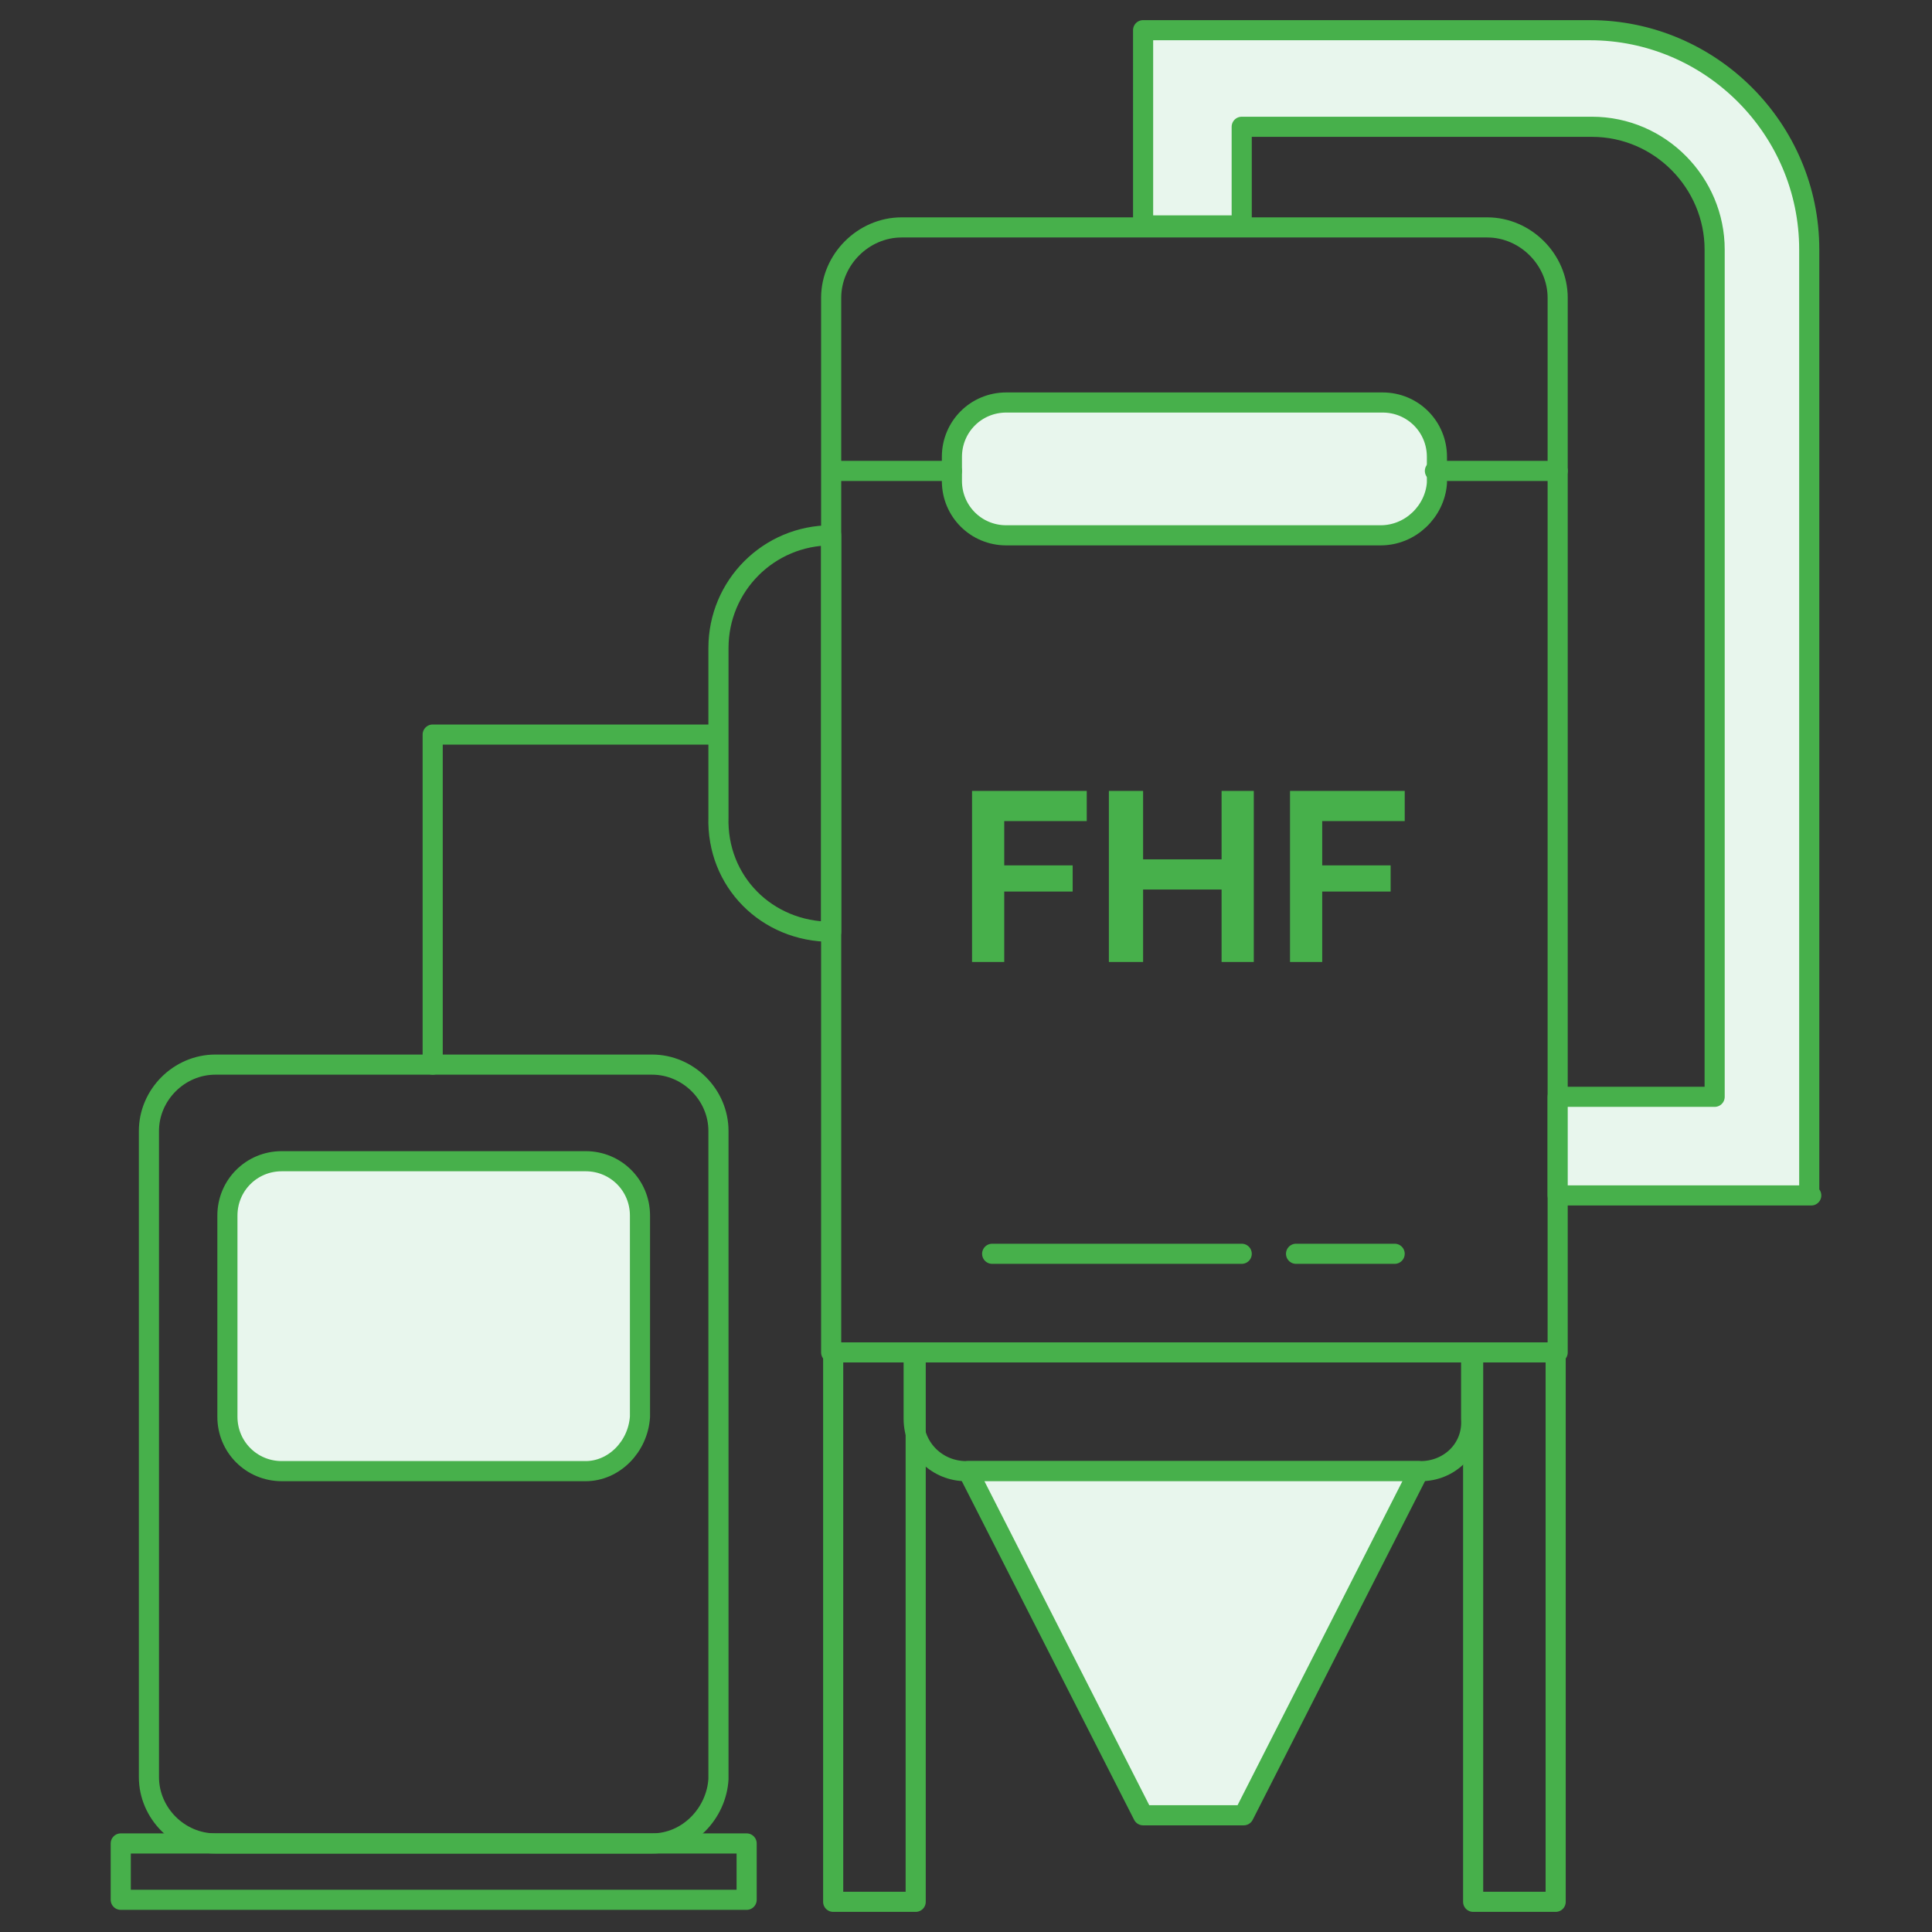<svg xmlns="http://www.w3.org/2000/svg" viewBox="0 0 96 96"><rect x="0" y="0" width="96" height="96" fill="#333333" stroke="none"/><path fill="none" stroke="#47B04B" stroke-linecap="round" stroke-linejoin="round" stroke-miterlimit="10" d="M77.4 67.2H41.3V14.8c0-1.9 1.6-3.5 3.5-3.5h29.1c1.9 0 3.5 1.6 3.5 3.5v52.4z"/><path fill-rule="evenodd" clip-rule="evenodd" fill="#E8F6ED" stroke="#47B04B" stroke-linecap="round" stroke-linejoin="round" stroke-miterlimit="10" d="M68.6 26.6H50c-1.5 0-2.7-1.2-2.7-2.7v-1.2c0-1.5 1.2-2.7 2.7-2.7h18.7c1.5 0 2.7 1.2 2.7 2.7V24c-.1 1.4-1.3 2.6-2.8 2.6zM29.1 73.1H14c-1.5 0-2.7-1.2-2.7-2.7v-10c0-1.5 1.2-2.7 2.7-2.7h15.1c1.5 0 2.7 1.2 2.7 2.7v10c-.1 1.5-1.3 2.7-2.7 2.7z"/><path fill="none" stroke="#47B04B" stroke-linecap="round" stroke-linejoin="round" stroke-miterlimit="10" d="M70.6 73.1H48c-1.4 0-2.6-1.1-2.6-2.6v-3.3h27.7v3.3c.1 1.5-1.1 2.6-2.5 2.6z"/><path fill="#E8F6ED" stroke="#47B04B" stroke-linecap="round" stroke-linejoin="round" stroke-miterlimit="10" d="M61.8 90.2h-5l-8.7-17.1h22.4z"/><path fill="none" stroke="#47B04B" stroke-linecap="round" stroke-linejoin="round" stroke-miterlimit="10" d="M41.4 67.2h4.1v27.3h-4.1zM73.2 67.2h4.1v27.3h-4.1zM49.3 62.3h12.4M64.4 62.3h4.9M41.3 46.3h0V26.6h0c-3.1 0-5.6 2.5-5.6 5.6v8.4c-.1 3.2 2.4 5.7 5.6 5.7zM41.4 23.4h5.9M71.3 23.4h6.1"/><path fill="#E8F6ED" stroke="#47B04B" stroke-linecap="round" stroke-linejoin="round" stroke-miterlimit="10" d="M90 59.4H77.4v-4.9h7.8V12.4c0-3.3-2.7-6.1-6.1-6.1H61.7v4.9h-4.9V1.5H79c6 0 10.9 4.9 10.9 10.9v47z"/><g fill="#47B04B"><path d="M48.3 47.8v-8.5H54v1.5h-4.1V43h3.4v1.3h-3.4v3.5h-1.6zM62.3 39.3v8.5h-1.6v-3.6h-3.9v3.6h-1.7v-8.5h1.7v3.4h3.9v-3.4h1.6zM64.1 47.8v-8.5h5.7v1.5h-4.1V43h3.4v1.3h-3.4v3.5h-1.6z"/></g><path fill="none" stroke="#47B04B" stroke-linecap="round" stroke-linejoin="round" stroke-miterlimit="10" d="M32.4 91.6H10.7c-1.8 0-3.3-1.5-3.3-3.3V56.2c0-1.8 1.5-3.3 3.3-3.3h21.7c1.8 0 3.3 1.5 3.3 3.3v32.2c-.1 1.7-1.5 3.2-3.3 3.2z"/><path clip-rule="evenodd" fill="none" stroke="#47B04B" stroke-linecap="round" stroke-linejoin="round" stroke-miterlimit="10" d="M21.5 52.9V36.5h14.1M6 91.6h31.1v2.8H6z"/></svg>